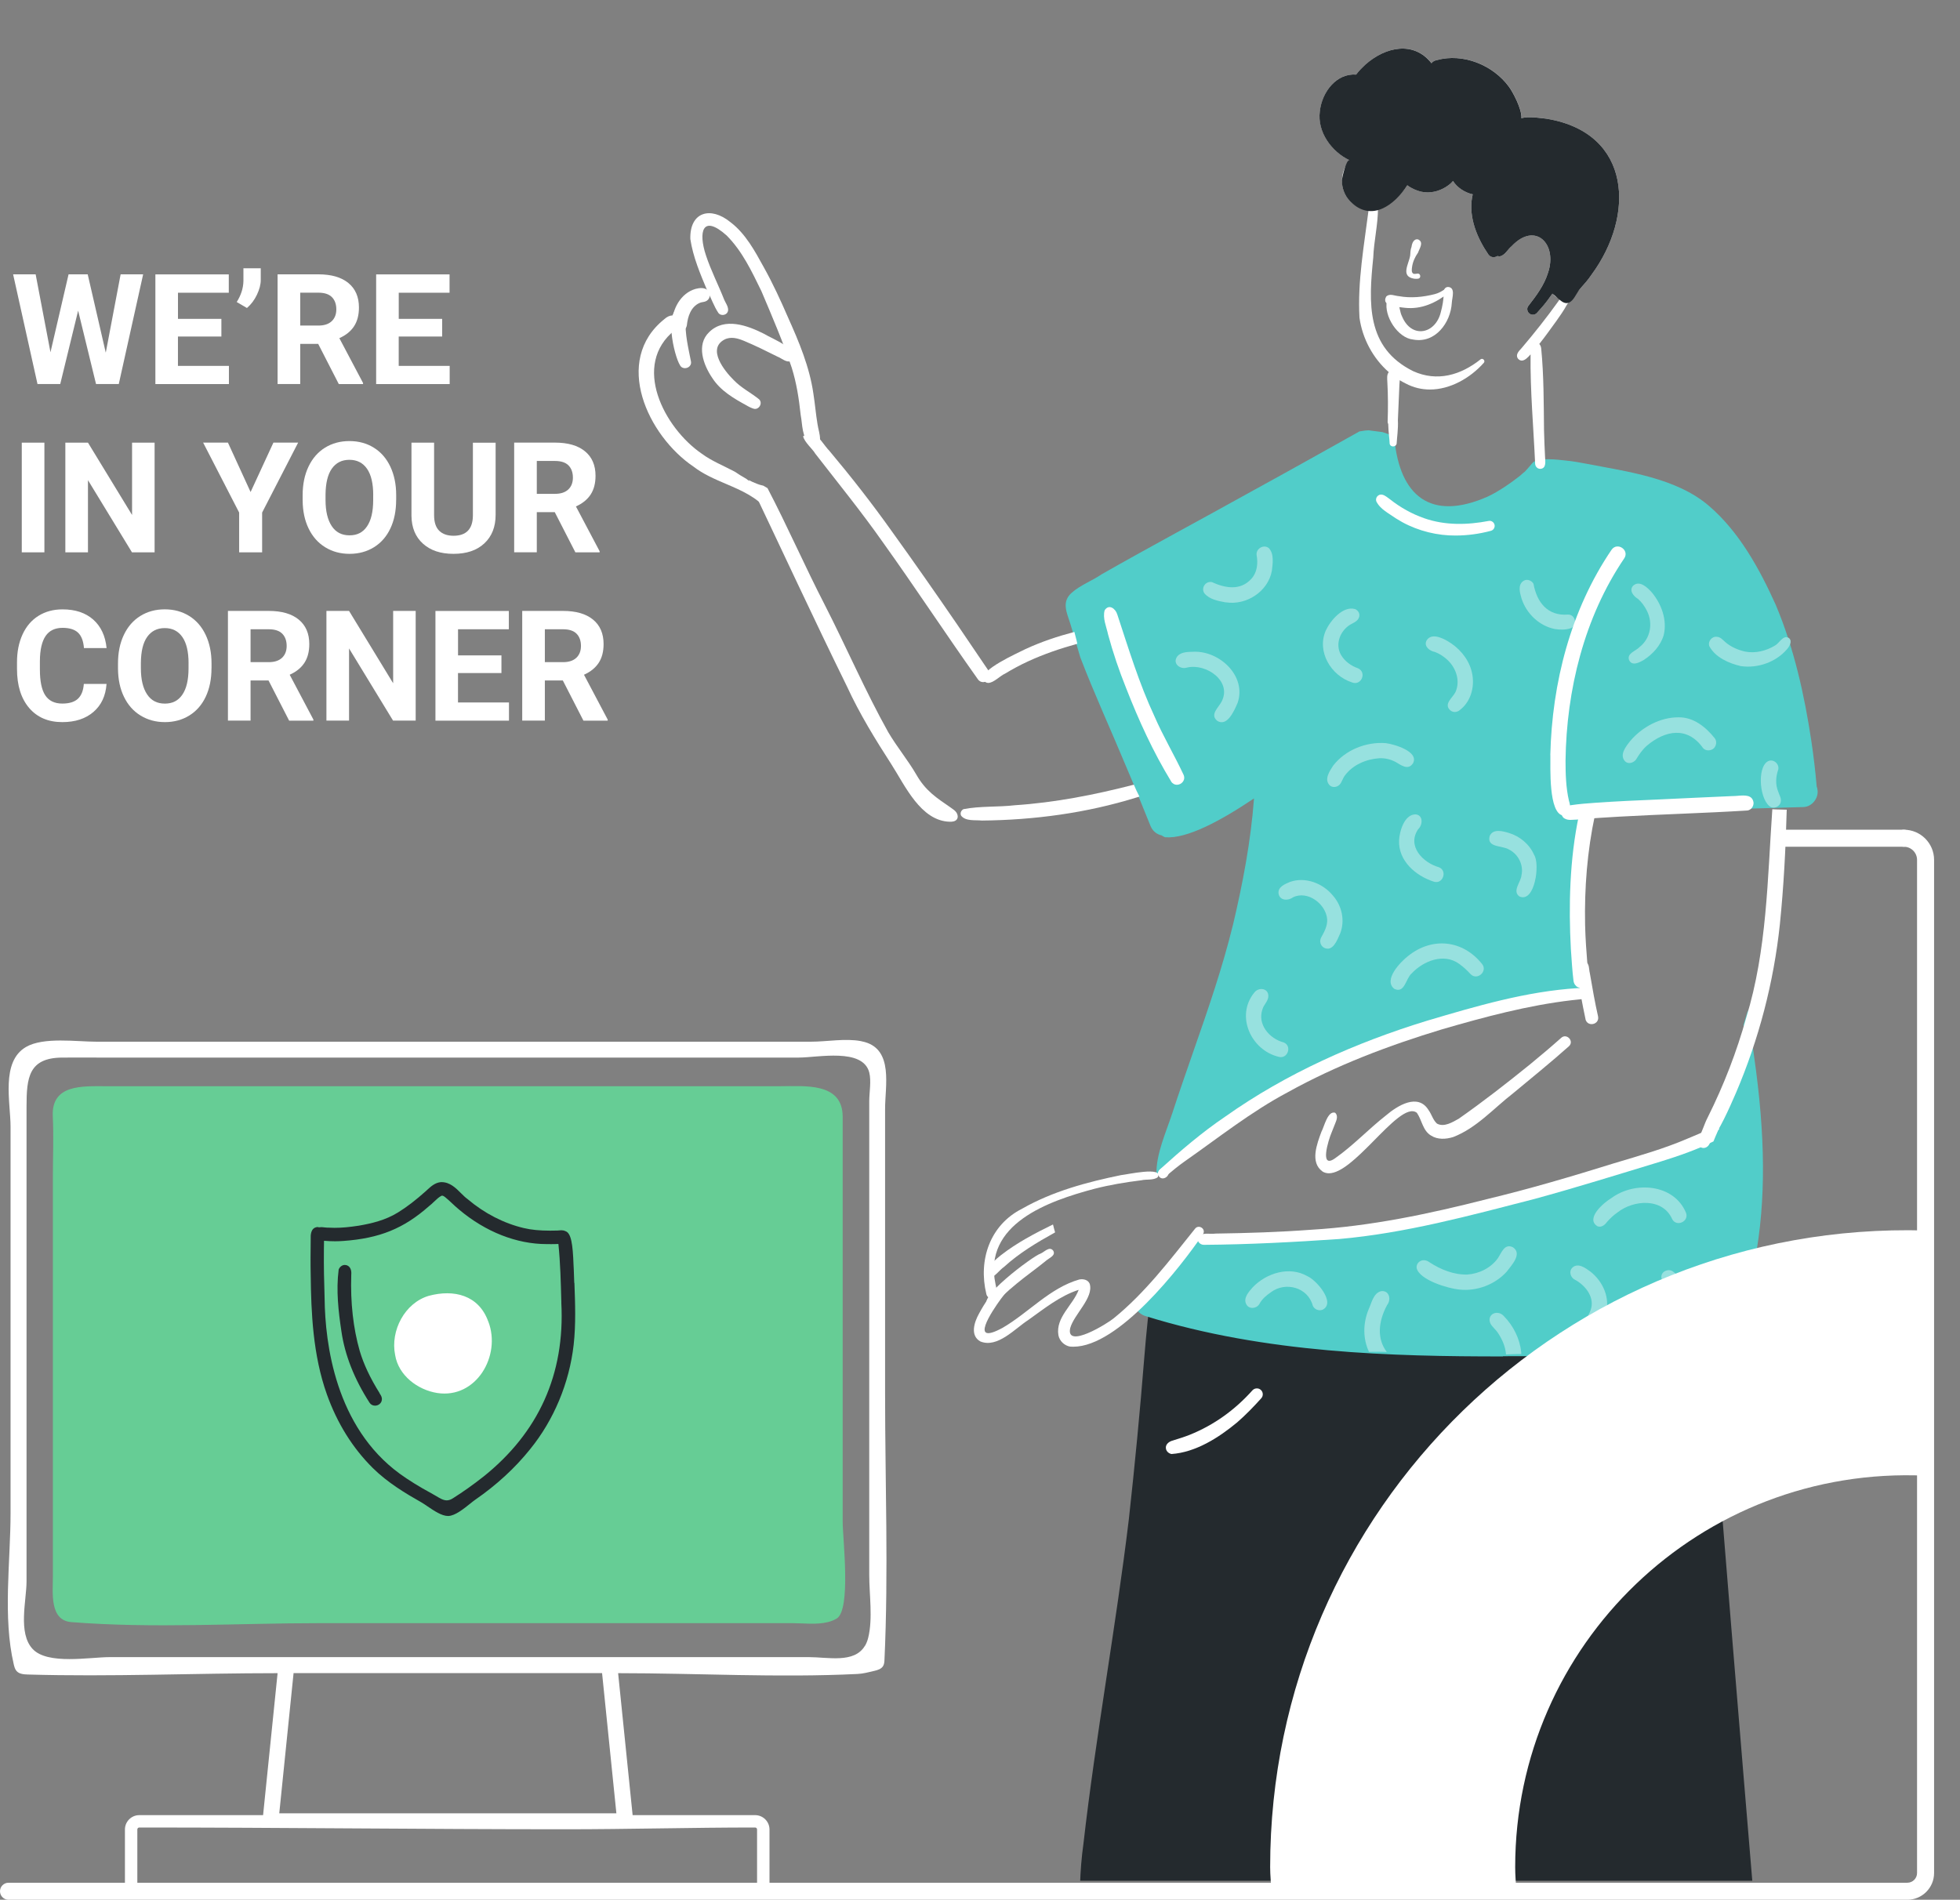 <svg xmlns="http://www.w3.org/2000/svg" xmlns:xlink="http://www.w3.org/1999/xlink" id="a" width="596" height="577.81" viewBox="0 0 596 577.81"><rect x="0" y="0" width="596" height="577.81" fill="#808080" stroke="none"/><defs><style>.c{fill:none;}.c,.d,.e,.f,.g,.h,.i{stroke-width:0px;}.j{clip-path:url(#b);}.d{fill:#fff;}.e{fill:#51cdc9;}.f{fill:#e9e6e4;}.g{fill:#97e1df;}.h{fill:#66cd95;}.i{fill:#242a2e;}</style><clipPath id="b"><rect class="c" x="133.3" width="462.7" height="572.04"></rect></clipPath></defs><path class="d" d="m541.81,257.54c-1.43,0-2.59-1.16-2.59-2.59s1.16-2.59,2.59-2.59h37.14c1.43,0,2.59,1.16,2.59,2.59s-1.16,2.59-2.59,2.59"></path><g class="j"><path class="i" d="m468.92,794.85c1.97.98,4.35.66,6.51.8,14.13-.23,28.25-.64,42.37-1.13,7.07-.24,14.16-.52,21.23-.79,3.53-.13,7.06-.27,10.59-.41,1.8-.06,3.99.33,5.68-.45,2.77-1.29,1.83-3.95,1.6-6.51-.23-2.67-.44-5.33-.62-8-.14-2.25.49-6.42-.43-8.44-.66-1.46-6.9-3.1-6.87-2.65-.06-.81-.13-1.64-.19-2.45-9.65-119.84-20.08-238.88-29.47-358.8-.06-.89-.14-1.79-.21-2.68-13.71-.7-27.41-1.33-41.12-2.05-21.38-1.13-42.76-2.29-64.09-4.12-18.65-1.46-37.24-4.17-55.96-4.64-.35,0-.71.01-1.07.01-.52-.68-1.25-1.21-2.28-1.52-2.14-.06-3.38.99-4.11,2.51-.21.1-.41.23-.62.37-.98,1.06-.89,2.02-.28,2.81-.27,1.66-.36,3.4-.57,4.77-.4,3.75-.73,7.5-1.04,11.26-1.31,16.48-2.9,32.94-4.71,49.36-3.92,32.6-10.07,65.87-13.8,98.64-2.31,16.48-.58,33.15,1.34,49.57,3.72,32.77,7.88,65.49,11.19,98.3.99,9.8,1.74,19.65,2.55,29.46.77,9.42,2.77,19.61,2.28,29.01-3.79-.24-8.23.54-9.6,4.7.26,5.13.5,10.24.8,15.36.37,6.39,3.23,7.55,8.99,7.63,8.75.13,17.58.01,26.37.01h40.98c3.07,0,8.49.98,9.8-2.69.32-.9.26-1.89.19-2.85-.36-4.64-.61-9.17-.9-13.8-.26-4.07,1.39-8.67-3.63-9.79-.57-.13-5.29-.46-5.31-.22.01-.46.03-.93.03-1.39-.26-6.92-.68-13.84-.97-20.75-1.15-26.77-1.61-53.55-2.46-80.33-.5-19.57-.59-39.44-.09-59.06.14-6.08.33-12.17.36-18.25-.14-7.57-2.11-18.28,0-25.44,2.16-10.33,4.51-20.62,6.78-30.93.72-3.28.99-6.69,1.53-10.01.36-2.24.76-4.48,1.25-6.71.39-1.73.68-4.25,1.67-5.76.91-1.37,3.25-.26,3.63.91"></path><path class="f" d="m521.03,424.42c.01.17.03.33.03.5,0-.17-.03-.33-.03-.5"></path><path class="e" d="m348.61,399.76c-1.37-.35-2.69-1.52-2.92-2.85.64-.57,1.3-1.13,1.93-1.73.66-.61,1.3-1.21,1.96-1.82.31-.3.64-.58.94-.88,1.13-1.15,2.28-2.28,3.43-3.43.8-.8,1.6-1.62,2.36-2.45.64-.68,1.29-1.39,1.88-2.11.52-.63,1.02-1.28,1.52-1.92.64-.81.59-2.02-.04-2.81-.03-.04-.06-.08-.1-.13.21-.23.41-.46.62-.71.53-.61,1.04-1.22,1.55-1.84.26-.31.5-.62.75-.93,1.42.28,2.86.49,4.3.57,3.26.17,6.45-.33,9.69-.53,3-.18,5.98.26,9,.36,6.74.22,13.47-.33,20.15-1.25,14.96-2.06,29.8-5.44,44.46-8.55,2.02-.43,4.02-.94,6.02-1.48-.1.03-.19.05-.3.08.39-.1.8-.18,1.17-.32.06-.01.13-.04.19-.05.03,0,.04,0,.06-.01h-.04.04s.06-.01.1-.03c.05-.01.1-.03.13-.04,2.71-.72,5.44-1.39,8.15-2.09,2.68-.68,5.4-1.22,8.12-1.79,2.04-.43,4.04-.88,6.08-1.29,2.07-.43,4.12-.93,6.14-1.56,1.93-.61,3.84-1.33,5.69-2.15,1.79-.79,3.54-1.62,5.33-2.34,1.33-.48,2.65-.93,3.99-1.34,1.28-.4,2.58-.77,3.84-1.21,2.22-.79,4.38-1.73,6.54-2.62.23.23.5.41.81.53.26.1.54.15.82.15.85,0,1.7-.44,2.06-1.21.12-.23.22-.46.33-.7.41-.13.79-.36,1.08-.68.45-.15.91-.3,1.38-.43.53-.12,1.08-.23,1.53-.54.97-.64,1.37-1.89.86-2.96-.12-.26-.27-.48-.46-.66.4-.59.8-1.19,1.16-1.8.8-1.33,1.47-2.73,2.04-4.17.14-.37.3-.76.44-1.15.26-.21.48-.46.63-.77.8-1.73,1.38-3.57,2.04-5.35.57-1.55,1.11-3.1,1.65-4.66.5-1.43.97-2.89,1.44-4.33.22-.67.45-1.35.67-2.02.33-1.03.84-2.02,1.08-3.08.12-.5.19-1,.19-1.52s-.13-.91-.32-1.37c.06-.23.14-.48.21-.71.09-.33.19-.67.3-1.02.49,3.67.99,7.34,1.47,11,2.98,20.56,4.16,41.54.32,62.09-1.39,7.45-.57,16.41-6.52,21.91-5.58,5.17-13.81,6.12-21.08,6.36-14.51.5-29.04.46-43.54.52h-4.92c-36.4,0-73.44-1.34-108.4-12.23"></path><path class="e" d="m457.02,412.56c-33.48,0-72.24-.94-108.56-12.24-1.69-.44-3.08-1.83-3.34-3.31l-.05-.32.45-.4c.58-.5,1.15-1,1.71-1.53l2.24-2.07c.22-.19.44-.4.64-.61,1.15-1.15,2.29-2.29,3.44-3.43.8-.8,1.58-1.61,2.34-2.43.64-.68,1.28-1.37,1.86-2.09.33-.41.67-.84,1-1.25l.52-.66c.45-.57.44-1.48-.04-2.09l-.35-.39.26-.49.62-.71c.53-.61,1.04-1.21,1.55-1.83.26-.31.5-.61.73-.91l.22-.28.35.06c1.56.31,2.95.49,4.23.55,2.63.14,5.31-.12,7.9-.37,8.99-.88,18.24-.13,27.35-.94,10.31-.93,20.55-2.4,30.78-3.86,3.86-.55,7.74-1.11,11.52-2.1,3.88-1,7.61-2.46,11.48-3.52,6.75-1.83,13.28-3.97,20.11-5.42,1.25-.27,2.49-.54,3.74-.79,2.27-.46,4.26-.97,6.09-1.55,1.84-.57,3.72-1.29,5.63-2.13.57-.24,1.12-.5,1.67-.75,1.22-.55,2.43-1.11,3.67-1.6,1.35-.49,2.68-.93,4.03-1.35l1.02-.31c.94-.28,1.88-.57,2.8-.89,1.67-.59,3.36-1.3,4.99-1.97l1.89-.79.27.27c.17.17.39.31.61.4.76.28,1.82-.08,2.15-.77l.44-.93.24-.08c.31-.09.59-.27.82-.52l.1-.12.14-.05c.46-.15.93-.3,1.39-.44.49-.1,1-.22,1.38-.46.75-.49,1.02-1.44.66-2.23-.09-.18-.21-.35-.33-.49l-.35-.35.28-.4c.4-.58.79-1.16,1.13-1.76.77-1.3,1.44-2.68,1.98-4.1l.49-1.29.13-.1c.21-.15.35-.35.45-.55.57-1.24,1.04-2.58,1.51-3.88.17-.48.33-.95.52-1.42.41-1.15.82-2.31,1.22-3.45l.43-1.2c.41-1.17.8-2.37,1.19-3.56l.91-2.78c.14-.41.3-.82.45-1.24.24-.62.48-1.2.62-1.8.12-.5.17-.95.17-1.38,0-.36-.08-.7-.27-1.12l-.09-.19.27-.91c.09-.33.19-.67.3-1.02l.79-2.6,1.83,13.69c3.56,24.59,3.66,44.38.32,62.27-.33,1.83-.54,3.72-.76,5.73-.64,6.02-1.31,12.23-5.93,16.5-5.72,5.29-14.05,6.27-21.45,6.52-12.83.44-25.89.46-38.5.5h-5.06c-1.64.01-3.28.01-4.92.01v.03Zm-110.67-15.45c.31.91,1.3,1.79,2.41,2.07h.03c36.17,11.26,74.83,12.2,108.22,12.2h9.98c12.61-.04,25.66-.06,38.47-.5,7.18-.24,15.25-1.17,20.69-6.21,4.3-3.98,4.95-9.97,5.57-15.78.21-1.93.43-3.94.77-5.82,3.31-17.76,3.21-37.42-.33-61.9l-.8-5.94c-.15.53-.36,1.04-.55,1.55-.15.39-.31.77-.44,1.17l-.91,2.78c-.39,1.2-.79,2.4-1.2,3.58l-.43,1.2c-.4,1.16-.81,2.32-1.24,3.47-.17.46-.33.94-.5,1.4-.46,1.31-.95,2.68-1.55,3.98-.15.33-.39.63-.67.88l-.37.99c-.57,1.48-1.26,2.91-2.07,4.26-.3.5-.61.98-.93,1.47.1.14.18.28.26.45.61,1.3.15,2.89-1.07,3.7-.55.37-1.21.52-1.73.62-.37.12-.77.23-1.17.37-.28.27-.62.49-.98.64-.08.17-.15.32-.23.49-.44.93-1.46,1.53-2.59,1.53-.36,0-.71-.06-1.03-.19-.26-.1-.49-.23-.71-.4l-1.2.5c-1.64.68-3.34,1.39-5.05,2-.94.33-1.89.62-2.85.91l-1.02.31c-1.34.41-2.65.85-3.97,1.33-1.2.48-2.4,1.02-3.61,1.57-.57.26-1.12.5-1.69.76-1.93.86-3.86,1.58-5.75,2.18-1.87.58-3.9,1.09-6.21,1.57-1.24.26-2.49.52-3.72.79l-3.59.76c-2.25.46-4.59.95-6.84,1.52l-2.33.59c-1.95.49-3.88.98-5.81,1.49l-.22.05-.09-.24.06.26-.15.04c-.3.1-.57.18-.85.24-.12.03-.24.06-.36.09h-.04c-2.1.58-3.98,1.04-5.76,1.42-1.3.27-2.6.52-3.9.75-.66.12-1.33.24-1.98.36l-2.69.52c-2.95.57-5.99,1.15-9,1.65l-.24.04c-.13.03-.18.04-.23.04-1.91.28-3.86.53-5.81.77-2.67.32-5.37.72-8,1.11-1.3.19-2.6.39-3.9.57-2.22.31-4.21.59-6.23.76-1.3.12-2.6.18-3.92.26-.88.05-1.76.09-2.64.15-2.14.21-4.28.45-6.42.7-1.86.22-3.72.44-5.58.62l-6.25.62c-1.4.14-2.82.24-4.24.35l-1.83.14c-.84.06-1.67.15-2.5.23-2.63.26-5.36.52-8.08.37-1.24-.06-2.56-.23-4.03-.5-.18.22-.36.45-.54.67-.5.62-1.03,1.24-1.56,1.86l-.31.35c.62,1,.58,2.36-.14,3.27l-.52.66c-.33.43-.67.85-1.02,1.28-.61.73-1.25,1.44-1.91,2.14-.77.84-1.57,1.66-2.38,2.46-1.15,1.13-2.29,2.28-3.43,3.43-.22.22-.45.43-.68.64l-2.23,2.06c-.55.52-1.12,1-1.67,1.49h.01Z"></path><path class="e" d="m432.33,370.05h.06s-.08,0-.12.01h-.03s.05,0,.08-.01"></path><polygon class="e" points="432.32 370.64 432.17 369.5 432.26 369.47 432.33 369.47 432.33 369.64 432.5 370.6 432.35 370.64 432.35 370.64 432.32 370.64"></polygon><path class="e" d="m374.92,281.32c2.99-12.65,5.44-25.51,6.4-38.48-10.04,6.75-20.35,12.34-27.01,11.81-.39-.13-.76-.32-1.08-.57-.36-.06-.72-.19-1.07-.37-1.09-.52-1.86-1.42-2.32-2.52-2.54-6.17-4.95-12.39-7.6-18.51-4.55-10.94-9.51-21.71-13.75-32.77-.97-3.4-1.98-6.78-3.01-10.15-1.03-3.36-2.8-6.62.39-9.46,2.67-2.38,6.25-3.65,9.18-5.67,15.01-8.55,30.25-16.67,45.33-25.07,11.04-6.04,22.02-12.2,32.99-18.34.57-.1,1.13-.19,1.7-.27.37-.04.75-.06,1.12-.08.33.05.66.1.99.14,1.06.15,2.14.27,3.19.41.72.23,1.43.48,2.14.73.31.26.63.52.94.77.22.18.43.37.64.57-.01.08-.04.15-.06.23,1.67,16.76,10.74,25.07,28.3,17.34,3.45-1.6,7.28-4.3,9.97-6.43.45-.43.91-.82,1.38-1.19.27-.3.53-.58.79-.85.5-.57,1-1.16,1.49-1.75,1.57-1.89,8.18-.97,10.22-.76,2.06.19,4.08.57,6.12.95,12.5,2.42,27.41,4.29,37.36,12.83,9.22,7.92,15.37,19.14,20.3,30.08,5.58,13.24,8.73,27.39,10.85,41.54.68,4.56,1.22,9.13,1.61,13.73.14.37.23.76.27,1.16.28,2.46-1.71,4.96-4.21,5.09-6.72.21-13.45.4-20.19.59-.39-.37-.9-.62-1.47-.61-1.25.03-2.5.15-3.75.27-1.09.1-2.19.19-3.28.31-.35.04-.71.08-1.06.12-4.66.28-9.44-.4-14.14-.33-5.05.08-10.11.44-15.12,1.07-2.5.32-5.28.88-6.74,2.94-.85,1.21-1.08,2.76-1.28,4.23-1.04,8.15-1.52,16.37-1.43,24.59.04,4.02.22,8.04.53,12.04.18,2.28,2.11,8.93.41,10.73-.21.22-.5.3-.79.37-2.05.5-3.97.94-6.08,1.24-1.51.21-3,.49-4.51.73-1.3.22-2.59.43-3.88.68-1.11.22-2.2.44-3.3.66-.61.12-1.21.21-1.8.36-1.74.44-3.47.89-5.2,1.33-1.22.31-2.42.67-3.63,1.03-1.61.49-3.23.97-4.84,1.46-.03,0-.05.01-.09.03-.04,0-.08.03-.1.03.03,0,.06-.01.1-.03-.44.13-.89.28-1.33.44-.86.28-1.73.58-2.59.86-.33.12-.66.22-.99.33-.8.19-1.6.39-2.4.58-2.9.71-5.75,1.56-8.57,2.51-1.56.53-3.12,1.07-4.68,1.61-12.53,4.35-24.55,8.45-36.07,15.36-3.22,1.93-6.36,3.98-9.48,6.05-8.76,5.85-17.36,11.93-25.79,18.24-1,.76-2.05,1.53-3.28,1.78-.15-6.05,2.94-12.74,4.81-18.47,2.06-6.31,4.25-12.59,6.43-18.86,4.42-12.66,8.82-25.36,12.01-38.41"></path><path class="g" d="m372.72,183.22c-2.27-.43-5-.9-6.51-2.8-1.06-1.61.37-3.72,2.27-3.39,4.04,1.86,8.7,2.71,12.02-.97,1.8-1.95,2.07-4.68,1.62-7.19-.3-1.98,2.15-3.44,3.72-2.15,1.64,1.74,1.17,4.71.91,6.9-1.16,6.33-7.79,10.58-14.04,9.57"></path><path class="g" d="m370.11,219.21c-2.28-1.89.43-4.01,1.35-5.8,3.28-6.29-4.77-11.75-10.51-10.37-2.19.7-4.59-1.38-2.9-3.47,1.2-1.37,3.25-1.28,4.92-1.34,7.88-.31,16.14,7.38,13.38,15.51-.97,2.25-3.16,7.51-6.26,5.47"></path><path class="g" d="m411.09,207.54c-6.36-2.04-10.77-9.37-7.94-15.77,1.39-3.03,5.24-7.61,8.94-6.51.8.39,1.37,1.12,1.26,2.05-.15,1.55-1.73,2.05-2.86,2.73-3,1.89-4.55,5.87-2.74,9.11,1.13,1.95,3.05,3.36,5.17,4.1,2.8,1.22,1.04,5.44-1.82,4.3"></path><path class="g" d="m441.08,216.11c-2.27-1.96.63-3.83,1.51-5.63,1.6-3.57.03-7.74-2.87-10.14-1.02-.88-2.18-1.6-3.44-2.06-1.47-.27-3.26-1.58-2.59-3.27,1.31-2.59,4.59-1.13,6.47-.04,3.35,1.93,6.16,5.08,7.24,8.84,1.25,4.3.18,9.31-3.45,12.12-.81.72-1.98.86-2.86.18"></path><path class="g" d="m404.26,238.77c-1.65-1.78.06-4.25,1.12-5.89,3.7-4.8,10.07-7.34,16.06-6.85,2.52.32,10.14,2.55,8.23,6.11-1.52,2.33-3.72.5-5.31-.4-1.52-.79-3.23-1.21-4.95-1.12-4.01.27-8.1,2.01-10.51,5.32-.63.84-.85,1.97-1.56,2.72-.82.84-2.27,1-3.1.1"></path><path class="g" d="m436.04,268.17c-5.5-1.74-10.85-6.31-10.61-12.53.12-2.82,1.62-8,5.06-7.95,2.34.26,2.15,3.22.75,4.51-3.48,5.1,1.39,10.18,6.33,11.58,2.64,1.06,1.2,5.22-1.53,4.39"></path><path class="g" d="m402.56,288.22c-1.09-.64-1.4-2.02-.81-3.1.94-1.69,1.93-3.49,1.82-5.49-.33-4.66-5.93-8.91-10.4-6.71-1.48,1.12-4.02,1.04-4.38-1.13-.28-2.04,1.95-2.91,3.48-3.56,4.7-1.66,10.04.44,13.09,4.21,2.72,3.1,3.68,7.63,2.15,11.5-.88,1.93-2.2,5.72-4.95,4.29"></path><path class="g" d="m424.01,300.78c-3.52-2.71,1.89-8.28,4.26-10.09,7.34-5.81,16.57-4.79,22.41,2.52,1.78,2.22-1.51,5.13-3.49,3.08-1.07-1.17-2.23-2.24-3.52-3.16-4.65-3.36-10.9-.85-14.45,2.98-1.76,1.52-2.05,6.13-5.22,4.66"></path><path class="g" d="m388.83,321.43c-8.42-2.02-13.18-12.42-7.46-19.49,1.43-1.93,4.66-1.33,4.28,1.39-.21,1.35-1.39,2.31-1.75,3.62-1.64,4.6,2.11,8.98,6.45,10.1,2.64,1.08,1.2,5.15-1.52,4.38"></path><path class="g" d="m462.1,272.71c-2.41-1.66.37-4.37.55-6.47.71-3.1-.94-6.44-3.79-7.85-1.98-1.29-6.9-.5-5.86-4.15,1.03-2.28,3.97-1.46,5.85-.89,3.34,1.02,6.26,3.44,7.65,6.67,1.84,2.73.24,14.62-4.41,12.66"></path><path class="g" d="m472.72,191.3c-4.7-.95-8.63-4.75-10.05-9.29-.52-1.71-1.22-4.19.62-5.35,1.03-.66,2.43-.14,3.01.88,1.03,5.64,4.29,9.88,10.51,9.38,2.28-.06,2.98,3.34.84,4.15-1.56.55-3.31.5-4.93.24"></path><path class="g" d="m494.13,231.53c-1.78-1.98.31-4.53,1.6-6.17,3.59-4.23,9.07-7.21,14.69-7.19,4.55-.06,8.24,2.92,10.95,6.3.76.88.58,2.29-.19,3.08-.86.86-2.45.94-3.3,0-4.71-6.7-11.5-5.5-17.15-.7-1.34,1.19-2.34,2.67-3.26,4.19-.76.98-2.36,1.52-3.32.49"></path><path class="g" d="m495.38,200.78c-.77-2.11,2.05-2.74,3.17-3.98,3.39-2.64,4.15-7.33,2.22-11.08-.68-1.33-1.55-2.58-2.68-3.56-1.35-.8-2.82-2.55-1.49-4.02,1.98-1.78,4.37.57,5.71,2.07,2.92,3.52,4.71,8.4,3.59,12.96-.93,3.19-3.34,5.81-6.09,7.57-1.31.76-3.54,1.96-4.42.03"></path><path class="g" d="m529.45,202.62c-3.67-.84-7.85-2.64-9.69-6.11-.48-1.48.84-3.07,2.38-2.82,1.04.06,1.73.94,2.46,1.57,1.7,1.49,3.84,2.41,6.03,2.91,3.14.63,6.47-.21,9.16-1.86,1.33-.75,2.45-3.35,4.2-2.25,1.16.99.09,2.64-.7,3.52-3.34,3.83-8.85,5.75-13.86,5.02"></path><path class="g" d="m538.7,245.57c-3.57-1.48-4.65-12.2-1.04-14.07,1.62-.75,3.4.8,3.09,2.5-.77,2.19-.93,4.55-.04,6.75.32,1.06,1.07,2.1.77,3.23-.3,1.19-1.62,1.93-2.78,1.58"></path><path class="g" d="m399.19,397.1c-1.47-5.54-8.27-7.41-12.73-4.07-1.34.93-2.64,2-3.43,3.45-.77,1.53-3.19,1.87-4.04.24-1.04-1.91.73-3.81,1.93-5.18,4.12-4.34,11.16-6.54,16.6-3.41,2.69,1.11,8.79,8.09,4.69,10.2-1.15.49-2.54-.06-3.03-1.24"></path><path class="g" d="m421.29,411.18c-.72-.01-1.44-.06-2.15-.05-.89,0-1.78.03-2.67.03h-.19c-1.8-3.88-1.92-8.42-.13-12.87.93-1.96,1.44-5.01,3.84-5.59,2.49-.3,3.14,2.58,1.79,4.25-2.68,5-3.14,10.2-.09,14.25h-.41"></path><path class="g" d="m431.66,384.76c0-.36.3-.66.66-.66s.66.3.66.66-.3.66-.66.66-.66-.3-.66-.66"></path><path class="g" d="m443.82,392.23c-3.45-.33-12.1-2.87-13.04-6.51-.22-1.31.9-2.47,2.22-2.43.63,0,1.16.26,1.66.61,3.4,2.23,7.38,3.84,11.5,3.75,3.62-.24,7.21-2.01,9.34-5,1.11-1.7,2.04-4.6,4.61-3.26,2.87,2.02-.55,5.49-1.97,7.41-3.57,3.92-9.07,5.99-14.34,5.42"></path><path class="g" d="m455.55,405.5c-.66-1.12-1.83-1.89-2.38-3.04-1.13-2.86,2.33-4.25,4.14-2.15,2.9,2.95,4.86,6.9,5.28,11.04v.49c-.54-.04-1.08,0-1.62,0-.44,0-.88.01-1.31.04-.57.03-1.15.05-1.71.08-.17-2.31-1.11-4.52-2.38-6.44"></path><path class="g" d="m478.62,387.22c0-.15.13-.3.3-.3s.3.13.3.3-.13.3-.3.3-.3-.13-.3-.3"></path><path class="g" d="m479.66,385.8c0-.15.13-.3.3-.3s.3.13.3.3-.13.3-.3.3-.3-.13-.3-.3"></path><path class="g" d="m477.55,407.7c-1.2-2.19,1.57-3.3,2.85-4.55,1.62-1.43,2.96-3.27,3.49-5.4.8-3.61-2.01-6.93-4.99-8.53-1.35-.64-1.92-2.56-.77-3.67,1.73-1.61,4.02.14,5.53,1.24,3.8,2.99,6.14,8.18,4.53,12.93-1.26,3.95-4.28,7.15-8.06,8.82-.91.45-2.1-.01-2.59-.86"></path><path class="g" d="m485.83,371.79c0-.15.13-.3.3-.3s.3.13.3.3-.13.3-.3.3-.3-.13-.3-.3"></path><path class="g" d="m485.7,372.93c-3.68-2.37,2.06-7.23,4.32-8.55,7.02-5.18,18.94-4.35,22.63,4.41,1.11,2.6-2.73,4.53-4.14,2.07-2.87-6.65-11.83-5.96-16.71-2.06-1.17.8-2.19,1.78-3.12,2.83-.67.94-1.78,1.84-2.98,1.31"></path><path class="g" d="m514.97,394.87c-2.98-.49-9.91-3.13-9.78-6.7.22-1.7,2.36-2.42,3.65-1.35,2.54,2.24,5.66,3.75,9.06,3.54,8.73-.64,4.73-8.7,9.57-7.91,3.08,1.09.93,4.99-.01,6.98-2.36,4.46-7.69,6.3-12.48,5.44"></path><path class="d" d="m479.29,299.89c-.48-.4-.72-.94-.81-1.53-.41-3.25-.57-6.51-.81-9.76-.7-12.86-.4-27.36,2.47-40.71h4.86c-2.36,10.98-3.23,22.25-3,33.47.1,4.07.39,8.13.72,12.17-.06,2,.94,4.34-.21,6.12-.44.53-1.09.81-1.76.81-.52,0-1.04-.17-1.46-.53"></path><path class="d" d="m517.25,348.97c-.52-.23-.88-.72-1-1.25,0-.19-.03-.37-.05-.57.01-.21.08-.43.17-.62,1.21-2.19,1.82-4.61,2.98-6.81,4.83-9.69,8.75-19.81,11.66-30.25,6.31-20.59,6.44-42.09,7.92-63.34.45.03.89.05,1.34.06,1.02.05,2.02.06,3.04.08-.3,11.61-.91,23.39-2.09,34.91-1.86,17.61-6.39,34.94-13.35,51.23-2.31,5.32-4.66,10.61-7.99,15.37-.31.79-1.06,1.38-1.88,1.38-.24,0-.5-.05-.76-.18"></path><path class="d" d="m352.74,357.54c-.5-.55-.49-1.47.08-1.97,6.3-5.69,12.73-11.21,19.76-15.96,18.6-13.17,39.61-22.48,61.33-29.15,14.96-4.43,30.18-8.94,45.81-9.92,1.55-.04,4.52-.31,4.19,1.98-.19.7-.93,1.11-1.6,1.2-1.44.21-2.9.32-4.35.49-13.42,1.57-26.54,5.1-39.48,8.86-16.17,4.9-32.08,10.91-46.88,19.13-11.21,5.95-21.1,13.86-31.46,21.1-1.89,1.34-3.67,2.82-5.45,4.32-.27.23-.62.36-.97.36-.37,0-.73-.14-1-.44"></path><path class="d" d="m517.79,346.02c-.35-.4.45-.86.72-1,.01.32-.15,1.06-.53,1.06-.06,0-.12-.01-.19-.05"></path><path class="d" d="m515.65,345.37c.44-.08.86-.06,1.28.15.97.79.14,1.76-.68,2.36,0-.84-.19-1.7-.59-2.51"></path><path class="d" d="m299.03,206.73c-1.22-3.01,10.36-8.05,12.77-9.3,4.81-2.23,9.8-3.89,14.9-5.23.22.89.44,1.78.68,2.65.08.31.15.63.22.95-5.14,1.42-10.18,3.14-14.98,5.35-2.33,1.06-4.96,2.49-7.05,3.76-1.37.58-3.44,2.8-5.06,2.8-.57,0-1.07-.27-1.48-.97"></path><path class="d" d="m292.27,248.1c-.4-.73-.03-1.62.71-2,5.11-.99,10.47-.58,15.66-1.19,12.21-.81,24.27-3.18,36.15-6.25.52,1.22,1.07,2.45,1.69,3.62-.28.09-.55.18-.84.26h0c-15.2,4.73-31.15,6.88-47.05,7.03-2.04-.22-4.95.28-6.33-1.48"></path><path class="d" d="m297.28,206.49c-9.73-13.69-18.99-27.83-28.74-41.45-6.53-9.3-13.69-18.11-20.65-27.09-.71-1.3-3.32-3.49-3.68-5.27.76-.44,1.51-.86,2.27-1.31.12-.05.23-.1.33-.19,2,1.19,4.14,4.73,5.33,5.87,6.66,7.94,13.05,16.1,19.05,24.55,6.76,9.38,13.37,18.86,19.9,28.38,3.25,4.77,6.48,9.55,9.71,14.32,1.17,1.88-1.02,3.76-2.64,2.99-.32-.15-.63-.41-.88-.8"></path><path class="d" d="m270.12,222.73c2.6,4.43,5.95,8.44,8.52,12.87,2.83,4.96,6.08,7.01,10.67,10.18.58.4,1.19.82,1.57,1.42s.5,1.43.08,2c-.45.63-1.34.75-2.13.73-8.85-.21-13.62-10.99-17.75-17.42-4.91-7.61-9.71-15.42-13.5-23.66-10.24-20.84-19.98-41.91-29.95-62.85.81.41,1.64.8,2.49,1.12.54.21,1.09.41,1.66.52.09.03.18.03.27.05.44.26.89.52,1.33.77,6.12,11.71,11.36,23.78,17.42,35.52,6.52,12.75,12.35,26.29,19.32,38.76h.01Z"></path><path class="d" d="m364.48,376.05c.89-.89,2.22-.86,3.49-.81.61.01,1.2.03,1.75-.05,9.7-.14,19.37-.45,29.05-1.17-.05,0-.09,0-.14.01,18.13-1.06,35.92-4.83,53.42-9.29,13.04-3.13,25.88-6.92,38.67-10.91,7.81-2.34,15.25-4.43,22.61-7.6,2.29-.95,4.6-1.91,6.79-3,.58-.35,1.26-.59,1.93-.35.32.09.59.27.8.49-.01,0-.04.03-.06.03-.09.05-.17.15-.23.23-.09.1-.17.27-.22.4-.06.15-.13.31-.19.46-.15.36-.31.71-.46,1.07s-.3.72-.45,1.08c-.08.18-.14.35-.21.52-5.13,2.55-10.56,4.41-16.01,6.11-12.78,3.89-25.53,7.87-38.41,11.39-19.59,5.04-39.23,10.42-59.45,12.19-13.63.93-27.3,1.66-40.96,1.76h-.17c-1.29,0-2.42-1.44-1.52-2.59"></path><path class="d" d="m405.99,767.6c-.49-.43-.57-1.03-.61-1.62-.27-2.63-1-5.2-1.07-7.86-.54-7.94-1.03-15.9-1.39-23.84-1.22-33.12-1.06-66.28-4.32-99.29-1.47-21.63-5.62-43.35-3.23-65.04,1.34-10.99,3.93-21.76,5.85-32.66,1.66-8.49,2.02-17.22,4.6-25.51.31-1.06,1.25-2.28,2.47-1.71,1.07.54.95,1.87.88,2.89-.08,1.03-.24,2.06-.41,3.08-2.02,11.01-3.93,22.04-5.49,33.06-1.73,10.11-3.8,20.65-3.98,30.87-.08,21.67,3.36,43.17,4.77,64.76,3.03,33.06,2.2,66.25,3.9,99.36.19,6.35,1.16,12.69.88,19.04-.01,1.06,0,2.11.05,3.17.06,1.02-.86,1.79-1.79,1.79-.39,0-.77-.14-1.09-.45"></path><path class="d" d="m488.96,774.67c-4.71-30.58-7.6-61.47-13.17-91.95-9.04-48.89-18.99-97.76-34.11-145.17-.3-1.13-.59-2.28-.82-3.44-.3-1.04-.32-2.54.9-2.99,2.55-.53,3.23,4.04,4.1,5.72,9.71,27.01,16.1,55.06,22.14,83.08,6.62,30.76,12.97,61.6,17.27,92.78,2.22,15.42,4.07,30.89,6.13,46.32.49,3.72.99,7.45,1.46,11.17-.01,2.09,1.25,5.44-1.47,6.14-.12.03-.24.04-.36.04-.98,0-1.88-.71-2.07-1.73"></path><path class="d" d="m354.51,440.22c.04-1.03.99-1.74,1.89-2.02,1.78-.55,3.62-1.11,5.33-1.79,7.48-3,13.85-7.65,19.12-13.55.67-.72,1.82-.79,2.55-.12.73.66.79,1.82.12,2.55-2.32,2.58-4.71,5.05-7.33,7.33-5.59,4.64-12.59,9.11-19.98,9.62-.97-.22-1.74-1-1.69-2.02"></path><path class="d" d="m504.67,442.15c-6.89-2.28-13.41-5.89-18.18-11.44-.97-1.26-2.64-2.77-2.16-4.5.99-2.07,3.08-.59,4.16.57,1.83,1.79,3.59,3.65,5.59,5.26,3.63,2.73,7.59,5.11,11.86,6.69,2,.77,1.2,3.56-.59,3.56-.21,0-.44-.04-.67-.12"></path><path class="d" d="m356.14,237.7c-5.49-9-9.85-18.55-13.68-28.35-2.15-5.35-4.01-10.8-5.51-16.36-.49-2.37-1.73-4.97-1.04-7.38,1.3-2.02,3.31-.5,3.84,1.28,3.44,10.42,6.62,20.95,11.28,30.93,2.64,6.09,6.05,11.8,8.86,17.8.75,1.65-.61,3.07-2.02,3.07-.63,0-1.28-.28-1.74-.98"></path><path class="d" d="m402.13,356.28c-3.86-2.77-1.64-8.41-.32-12.03.86-1.53,1.89-6.52,4.19-5.81.86.79.53,2.05.12,2.98-.43,1.08-.86,2.16-1.29,3.25-.82,1.93-3.71,11.04,1.11,7.64,5.54-3.88,10.18-8.88,15.5-13.05,3.47-2.95,9.74-6.92,12.97-1.61.95,1.3,1.33,3.01,2.56,4.1,2.15,1.16,4.7-.43,6.6-1.49,7.42-5.2,14.62-10.81,21.65-16.51,3.22-2.64,6.4-5.32,9.51-8.09,1.64-1.51,4.04.97,2.37,2.54-5.53,4.92-11.28,9.57-16.98,14.31-5.91,4.57-11.13,10.59-18.23,13.32-2.19.68-4.71.84-6.72-.44-2.55-1.51-2.76-4.68-4.32-6.93-2.77-2.19-8.04,3.38-13.55,8.95-4.68,4.73-9.53,9.44-13.2,9.44-.7,0-1.35-.17-1.96-.54"></path><path class="d" d="m482.12,309.95c-.94-4.64-2-9.29-2.27-14-.15-1.49.15-4.26,2.29-3.47,1.24.67.98,2.33,1.3,3.5.76,4.41,1.52,8.84,2.51,13.2.27,1.43-.85,2.31-1.97,2.31-.82,0-1.64-.48-1.87-1.53"></path><path class="d" d="m475.69,248.93c-.73-.52-1.09-1.46-.79-2.31.37-1.22,1.73-1.61,2.86-1.73,2.41-.36,4.86-.55,7.29-.72,6.49-.46,13-.75,19.5-1.02,7.39-.33,14.78-.72,22.17-1.02.5.01,1.09-.04,1.71-.09,2.09-.17,4.48-.35,4.79,2.1.06,1.08-.73,2.22-1.84,2.37-13.04.81-26.1,1.15-39.12,1.88-4.24.23-8.45.52-12.68.88-.66,0-1.34.1-2.01.1s-1.31-.1-1.89-.48"></path><path class="d" d="m476.53,246.82c0-.15.12-.31.27-.31s.3.12.31.27c0,.15-.12.31-.27.31s-.3-.1-.31-.27"></path><path class="d" d="m471.42,229.67c.52-21.96,6.2-44.19,18.64-62.48,1.75-2.45,5.53.12,3.83,2.65-12.17,17.94-17.57,40.08-17.84,61.5,0,4.08.12,8.19,1.03,12.17.58,1.79.85,4.53-1.78,4.53-4.48-.7-3.8-14.7-3.86-18.4"></path><path class="d" d="m246.29,135.03c-2.51-2.14-2.23-5.78-2.81-8.77-.55-5.08-1.26-9.74-2.74-14.45-2.63-7.81-6.03-15.78-9.22-23.28-3-6.14-5.8-12.11-10.56-16.91-7.42-6.62-8.64-1.02-6.3,6.02,1.51,4.61,3.75,8.93,5.53,13.45.43,1.03,1.2,1.98,1.22,3.12,0,1.55-2,2.14-2.95.99-1.42-2.13-2.24-4.64-3.43-6.89-2.1-5.02-4.3-10.18-5.11-15.6-.24-8.32,6.2-10.04,12.19-5.14,4.61,3.5,7.41,8.75,10.15,13.72,2.76,4.95,5.13,10.1,7.38,15.29,3.35,7.45,6.53,15.03,7.7,23.16.48,2.99.75,6.33,1.25,9.25.22,1.55.79,3.07.77,4.64.01,1.37-1.56,2.2-2.68,1.67-.14-.06-.27-.15-.4-.27"></path><path class="d" d="m204.33,98.5c.09-4.5,2.63-9.31,7.16-10.63,1.25-.33,2.89-.5,3.84.54.99,1.03.5,2.82-.84,3.28-.58.21-1.22.19-1.78.46-2.63,1.17-3.57,4.12-3.85,6.78-.3,1.74-2.05,2.22-3.28,1.64-.72-.33-1.26-1.04-1.25-2.06"></path><path class="d" d="m233.47,155.29c-3.32-4.1-8.03-6.11-12.75-8.13-3.43-1.47-6.87-2.94-9.79-5.2-13.95-9.39-24.68-32.26-8.93-44.88,3.26-3.04,7.05.62,3.23,3.3-13.31,10.58-3.28,29.74,8.12,37.58,3.03,2.25,6.72,3.71,10.1,5.51,1.04.71,2.11,1.38,3.21,2,.08.04.15.09.23.13,1.96,1.43,3.63,3.18,4.75,5.58.79,1.22,1.67,2.36,2.58,3.49.33.43-.22.93-.61.75-.06-.03-.1-.06-.15-.13"></path><path class="d" d="m227.29,123.46c-4.03-2.2-8.18-4.55-10.72-8.53-2.69-3.94-4.93-10.07-.93-13.91,4.68-4.61,11.65-2.04,16.71.52,2.02,1.31,12.04,5.17,8.35,8.22-1.06.5-2.09-.09-3.08-.67-.4-.23-.81-.48-1.2-.62-3.34-1.67-6.7-3.34-10.14-4.78-1.89-.79-4.04-1.42-5.99-.41-5.35,2.85-.01,9.53,2.83,12.33,2.29,2.4,5.2,3.8,7.72,5.85,1.22,1.2-.15,3.39-1.76,2.82-.35-.12-.67-.24-1-.4-.26-.13-.53-.26-.79-.4"></path><path class="d" d="m206.78,111.08c-1.83-2.81-5.06-17.22.21-17.38,1.6.26,1.53,2.09,1.49,3.36-.22,4.65.8,8.61,1.65,12.97.19,1.49-1.46,2.33-2.6,1.79-.31-.14-.58-.39-.76-.75"></path><path class="d" d="m352.34,357.71c-1.11-1.69,1.69-3.45,2.8-1.82.75,1.21-.44,2.52-1.58,2.52-.45,0-.9-.21-1.21-.71"></path><path class="d" d="m299.93,393.58c-2.51-10.36,1.08-21.02,10.9-25.97,9.25-5.27,19.71-8.08,30.05-10.2,1.65-.13,13.11-2.77,11.14.66-1.29.97-3.5.54-4.95.91-4.78.59-9.49,1.37-14.16,2.56-14.09,3.72-34.07,10.72-30.2,28.96.21,1.47,1.26,3.88-.85,4.39-.1.03-.21.03-.31.03-.76,0-1.46-.55-1.62-1.34"></path><path class="d" d="m325.45,409.58c-1.79-.3-3.26-1.7-3.61-3.48-.89-5.42,4.41-9.13,6.17-13.8-5.69,1.82-10.54,5.77-15.34,9.18-4.06,2.62-9.38,8.66-14.58,6.51-3.19-1.8-1.82-5.9-.39-8.46,1.73-3.18,3.77-6.45,6.78-8.57,1.19-.62,2.33.54,1.66,1.71-.52.84-1.2,1.57-1.78,2.38-2.78,3.79-9.87,14.45.49,8.82,7.91-4.59,14.38-12.15,23.33-14.71,1.21-.24,2.67.06,3.18,1.31,1.28,4.25-4.84,9.34-5.94,13.51-1.37,6.45,11.49-1.52,13.27-3.05,9.53-7.73,17.03-17.66,24.67-27.18,1.03-1.44,3.35-.12,2.52,1.52-7.05,10.37-25.79,34.33-39.48,34.33-.32,0-.64,0-.97-.04"></path><path class="d" d="m299.4,387.84c-.32-.93.36-1.69.94-2.32,1.24-1.35,2.58-2.62,4.02-3.75,4.87-3.8,10.32-6.65,15.83-9.35.05.17.09.32.13.49.17.64.31,1.29.52,1.91-.01.01-.04.03-.06.04-5.55,3.08-10.87,6.26-15.51,10.5-1.16.72-3.07,3.41-4.59,3.41-.48,0-.91-.26-1.28-.91"></path><path class="d" d="m316.42,381.28c1.17-.5,2.72-2.36,3.84-.89.82,1.38-.95,2.09-1.83,2.78-1.52,1.2-3.22,2.59-4.71,3.67-3.08,2.32-6.12,4.73-8.91,7.38-1.28.97-2.25,2.81-3.97,2.91-5.24-1.31,13.42-15.27,15.6-15.86"></path><path class="d" d="m440.69,162.84c-5.71-.32-11.32-2.05-16.15-5.13-2.13-1.53-4.84-2.78-6.03-5.22-.39-1.12.61-2.29,1.78-2.04.94.19,1.66.94,2.45,1.46,3.1,2.45,6.61,4.41,10.34,5.71,6.35,2.23,13.14,2.06,19.68.81.75-.12,1.49.39,1.69,1.12.22.81-.27,1.67-1.08,1.89-3.5.94-7.15,1.44-10.78,1.44-.63,0-1.28-.01-1.91-.05"></path><path class="d" d="m429.76,103.28c-4.77-.45-8.99-7.21-8.04-11.67.63-1.35,2.55-1.44,3.27-.12.61,1.51.64,3.43,1.4,4.87,2.9,6.74,10.16,5.26,11.75-1.47.48-1.78.82-3.61.86-5.46-.13-.95.18-2.11,1.31-2.15,2.4.14,1.22,3.28,1.16,4.82-.35,6.09-5.05,12.41-11.72,11.18"></path><path class="d" d="m427.32,93.63c-1.86-.28-7.5-.33-5.81-3.41,1.04-1.09,2.6-.22,3.88-.14,3.66.66,7.33.28,10.9-.62,1.25-.32,2.15-.89,3.16-1.56.31-.22.76-.14,1.02.14.27.31.26.84-.08,1.09-3.71,2.99-8.19,5.01-13.06,4.5"></path><path class="d" d="m431.3,72.86c1.71.86.32,2.74-.1,3.98-.93,1.31-1.62,2.83-1.83,4.43-.08.66-.27,1.73.53,2.02.4.05.79-.04,1.17-.08.94-.08,1.12,1.4.19,1.55-.41.05-.8.06-1.21.01-4.28-.66-1.66-4.44-1.24-7.05.09-.89.05-1.79.41-2.64.12-1.08.72-2.63,2.09-2.23"></path><path class="d" d="m470.64,36.17c25.53,4.43,26.59,29.37,13.32,47.37-1.73,2.6-4.04,4.75-5.99,7.16-.5.44-.94,1.25-1.46,1.91-.95,1.75-2.09,3.4-3.25,5.02-1.71,2.34-3.38,4.73-5.19,6.99.3.32.52.77.58,1.34.81,8.3.76,16.63.86,24.95.05,2.67.19,5.33.31,7.99.05,1.33.5,3.54-1.4,3.7h-.06c-.84,0-1.47-.67-1.55-1.48-.49-11.1-1.53-22.23-1.39-33.34-.77.89-1.73,1.89-2.68,1.89-.41,0-.82-.19-1.22-.67-.73-1.19.37-2.25,1.13-3.08,3.94-4.62,7.69-9.37,11.22-14.3.15-.24.32-.53.52-.79-.15-.01-.32-.06-.48-.14-.68-.28-1.38-.81-1.86-1.46-.32.52-.66,1-1,1.47-1.11,1.58-2.4,3.04-3.7,4.47-.32.36-.79.54-1.24.54-.35,0-.68-.1-.98-.31-.73-.52-.97-1.62-.4-2.34,2.41-3.1,4.83-6.31,6-10.13,2.95-8.67-3.86-15.73-11.1-8.03-1.12.9-1.8,2.41-3.18,2.95-.37.15-.75.13-1.07,0-.37.22-.8.36-1.22.36-.57,0-1.12-.22-1.53-.76-3.44-5.02-6.04-11.19-5.01-17.38.05-.28.12-.62.21-.98-2.31-.49-4.77-2.04-5.99-4.06-.24.27-.49.52-.68.72-1.92,1.69-4.47,2.76-7.03,2.76-.67,0-1.34-.08-2.01-.22-1.24-.28-2.9-.97-4.19-1.95-2.05,3.17-5.46,6-8.91,6.94.01,5-1.25,10.02-1.44,15.05-1.4,13.81-2.23,27.39,12.1,34.54,7.33,3.35,14.54,1.22,20.57-3.61.68-.46,1.51.5.93,1.11-4.15,4.65-10.23,8.1-16.37,8.1-2.49,0-4.99-.57-7.36-1.83-.62-.31-1.24-.64-1.82-1-.04.49-.09.97-.1,1.44-.19,3.58-.27,7.16-.46,10.73h0c.15,2.47-.32,5.68-.37,7.02-.05.62-.58.95-1.09.95-.48,0-.95-.28-1.04-.86,0-.85-.39-3.56-.44-5.96-.12-.21-.19-.44-.18-.68.15-4.15.14-8.04-.09-12.15-.04-.99-.21-2.15.44-2.95-4.82-4.2-8.05-10.28-8.91-16.58-.62-11.01,1.42-22.07,2.8-32.97v-.03c-7.87-.36-10.49-9.6-5.75-14.85-5.5-2.56-9.91-8.63-9.09-14.87.66-6.11,5.22-11.67,11.05-11.21.84-1.2,2.09-2.33,2.76-3,6.22-5.55,14.81-7.27,20.15-.45.3-.43.84-.8,1.58-.94,8-2.24,17.16,1.49,21.99,8.12,1.04,1.39,3.97,6.69,3.77,9.55,2.27-.72,6.43.04,8.01.19"></path><path class="i" d="m470.64,36.17c25.53,4.43,26.59,29.37,13.32,47.37-1,1.52-2.22,2.86-3.41,4.21-.94,1.06-1.52,2.52-2.4,3.49-2.28,2.52-4.17-.61-6.11-1.93-.33.46-.66.93-.99,1.4-1.11,1.58-2.4,3.04-3.7,4.47-.32.36-.79.54-1.24.54-.35,0-.68-.1-.98-.31-.73-.52-.97-1.62-.4-2.34,2.41-3.1,4.83-6.31,6-10.13,2.95-8.67-3.86-15.73-11.1-8.03-1.12.9-1.8,2.41-3.18,2.95-.37.15-.75.13-1.07,0-.37.22-.8.36-1.22.36-.57,0-1.12-.22-1.53-.76-3.44-5.02-6.04-11.19-5.01-17.38.05-.28.12-.62.21-.98-2.31-.49-4.77-2.04-5.99-4.06-.24.27-.49.52-.68.72-1.92,1.69-4.47,2.76-7.03,2.76-.67,0-1.34-.08-2.01-.22-1.24-.28-2.9-.97-4.19-1.95-3.86,5.98-10.96,11.46-17.43,4.83-1.62-1.67-2.47-3.99-2.45-6.3,0-.63,1.3-6.62,2.37-6.12-5.5-2.56-9.91-8.63-9.09-14.87.66-6.11,5.22-11.67,11.05-11.21.84-1.2,2.09-2.33,2.76-3,6.22-5.55,14.81-7.27,20.15-.45.3-.43.84-.8,1.58-.94,8-2.24,17.16,1.49,21.99,8.12,1.04,1.39,3.97,6.69,3.77,9.55,2.27-.72,6.43.04,8.01.19"></path></g><path class="d" d="m585.53,374.26v74.57c-68.38-3.17-124.79,51.33-124.79,119.04,0,2.49.21,4.9.37,7.34h-74.51c-.1-2.45-.37-4.87-.37-7.34,0-108.83,89.75-196.71,199.3-193.62h0Z"></path><path class="d" d="m580,577.81H2.59c-1.43,0-2.59-1.16-2.59-2.59s1.16-2.59,2.59-2.59h577.4c1.62,0,2.95-1.33,2.95-2.95v-308.15c0-2.2-1.79-3.99-3.99-3.99-1.43,0-2.59-1.16-2.59-2.59s1.16-2.59,2.59-2.59c5.06,0,9.17,4.11,9.17,9.17v308.15c0,4.48-3.65,8.13-8.13,8.13h.01Z"></path><path class="d" d="m32.18,107.18l4.5-23.74h6.85l-7.41,33.36h-6.92l-5.44-22.32-5.44,22.32h-6.92l-7.41-33.36h6.85l4.51,23.7,5.5-23.7h5.82l5.47,23.74h.01Z"></path><path class="d" d="m67.31,102.35h-13.2v8.94h15.5v5.53h-22.36v-33.36h22.32v5.57h-15.45v7.95h13.2v5.38h-.01Z"></path><path class="d" d="m75.1,93.68l-3.12-1.82c1.31-2.06,2-4.2,2.04-6.39v-3.88h5.27v3.56c0,1.38-.39,2.86-1.15,4.47s-1.78,2.96-3.05,4.06h.01Z"></path><path class="d" d="m96.76,104.59h-5.47v12.21h-6.88v-33.36h12.41c3.94,0,6.98.88,9.12,2.64,2.14,1.75,3.21,4.24,3.21,7.45,0,2.28-.49,4.17-1.48,5.69-.99,1.52-2.47,2.73-4.48,3.63l7.21,13.64v.32h-7.38l-6.26-12.21h.01Zm-5.47-5.57h5.55c1.73,0,3.07-.44,4.01-1.31.94-.88,1.42-2.09,1.42-3.63s-.45-2.81-1.34-3.71c-.89-.9-2.27-1.35-4.11-1.35h-5.53v10.01h0Z"></path><path class="d" d="m134.44,102.35h-13.2v8.94h15.5v5.53h-22.36v-33.36h22.32v5.57h-15.45v7.95h13.2v5.38h-.01Z"></path><path class="d" d="m13.5,167.99h-6.88v-33.36h6.88s0,33.36,0,33.36Z"></path><path class="d" d="m47.01,167.99h-6.88l-13.38-21.95v21.95h-6.88v-33.36h6.88l13.41,22v-22h6.85v33.36h0Z"></path><path class="d" d="m76.2,149.65l6.94-15.03h7.52l-10.95,21.27v12.1h-6.99v-12.1l-10.95-21.27h7.54l6.89,15.03Z"></path><path class="d" d="m120.46,152.06c0,3.28-.58,6.17-1.74,8.64-1.16,2.47-2.82,4.38-4.99,5.73-2.16,1.34-4.64,2.02-7.43,2.02s-5.23-.67-7.41-2c-2.16-1.33-3.85-3.23-5.04-5.69-1.2-2.47-1.79-5.31-1.82-8.52v-1.65c0-3.28.59-6.17,1.78-8.67s2.86-4.42,5.02-5.76c2.16-1.34,4.64-2.01,7.42-2.01s5.26.67,7.42,2.01,3.84,3.26,5.02,5.76,1.78,5.38,1.78,8.66v1.49l-.03-.03Zm-6.97-1.51c0-3.5-.63-6.16-1.88-7.97s-3.04-2.73-5.36-2.73-4.08.9-5.35,2.69c-1.25,1.79-1.88,4.43-1.91,7.9v1.62c0,3.41.63,6.05,1.88,7.94s3.05,2.82,5.41,2.82,4.08-.9,5.32-2.72,1.87-4.44,1.88-7.92v-1.62h0Z"></path><path class="d" d="m150.71,134.62v21.98c0,3.65-1.15,6.54-3.43,8.67s-5.41,3.18-9.37,3.18-6.99-1.03-9.29-3.09c-2.29-2.06-3.47-4.9-3.5-8.5v-22.23h6.88v22.03c0,2.19.53,3.77,1.57,4.78s2.5,1.51,4.34,1.51c3.86,0,5.84-2.04,5.89-6.09v-22.21h6.9Z"></path><path class="d" d="m168.7,155.77h-5.47v12.21h-6.88v-33.36h12.41c3.94,0,6.98.88,9.12,2.64,2.14,1.75,3.21,4.24,3.21,7.45,0,2.28-.49,4.17-1.48,5.69-.99,1.52-2.47,2.73-4.48,3.63l7.21,13.64v.32h-7.38l-6.26-12.21h.01Zm-5.47-5.57h5.55c1.73,0,3.07-.44,4.01-1.31.94-.88,1.42-2.09,1.42-3.63s-.45-2.81-1.34-3.71c-.89-.9-2.27-1.35-4.11-1.35h-5.53v10.01h0Z"></path><path class="d" d="m32.39,208.06c-.26,3.59-1.58,6.42-3.98,8.48-2.4,2.06-5.54,3.09-9.46,3.09-4.28,0-7.64-1.44-10.1-4.32-2.45-2.89-3.68-6.83-3.68-11.86v-2.04c0-3.21.57-6.03,1.7-8.48,1.13-2.45,2.74-4.32,4.84-5.63s4.55-1.96,7.32-1.96c3.85,0,6.96,1.03,9.3,3.09s3.71,4.96,4.08,8.68h-6.88c-.17-2.15-.77-3.72-1.8-4.69s-2.6-1.46-4.71-1.46c-2.29,0-4.01.82-5.14,2.46s-1.73,4.19-1.75,7.64v2.52c0,3.61.54,6.25,1.64,7.91s2.82,2.5,5.17,2.5c2.13,0,3.71-.49,4.75-1.46,1.04-.97,1.65-2.47,1.8-4.51h6.9Z"></path><path class="d" d="m64.31,203.24c0,3.28-.58,6.17-1.74,8.64-1.16,2.47-2.82,4.38-4.99,5.73-2.16,1.34-4.64,2.02-7.43,2.02s-5.23-.67-7.41-2-3.85-3.23-5.04-5.69c-1.2-2.47-1.79-5.31-1.82-8.52v-1.65c0-3.28.59-6.17,1.78-8.67s2.86-4.42,5.02-5.76,4.64-2.01,7.42-2.01,5.26.67,7.42,2.01,3.84,3.26,5.02,5.76,1.78,5.38,1.78,8.66v1.49l-.03-.03Zm-6.97-1.51c0-3.5-.63-6.16-1.88-7.97s-3.04-2.73-5.36-2.73-4.08.9-5.35,2.69-1.88,4.43-1.91,7.9v1.62c0,3.41.63,6.05,1.88,7.94s3.05,2.82,5.41,2.82,4.08-.9,5.32-2.72,1.87-4.44,1.88-7.92v-1.62h0Z"></path><path class="d" d="m81.66,206.96h-5.47v12.21h-6.88v-33.36h12.41c3.94,0,6.98.88,9.12,2.64,2.14,1.75,3.21,4.24,3.21,7.45,0,2.28-.49,4.17-1.48,5.69-.99,1.52-2.47,2.73-4.48,3.63l7.21,13.64v.32h-7.38l-6.26-12.21h.01Zm-5.47-5.57h5.55c1.73,0,3.07-.44,4.01-1.31.94-.88,1.42-2.09,1.42-3.63s-.45-2.81-1.34-3.71c-.89-.9-2.27-1.35-4.11-1.35h-5.53v10.01h0Z"></path><path class="d" d="m126.4,219.17h-6.88l-13.38-21.95v21.95h-6.88v-33.36h6.88l13.41,22v-22h6.85v33.36h0Z"></path><path class="d" d="m152.47,204.71h-13.2v8.94h15.5v5.53h-22.36v-33.36h22.32v5.57h-15.45v7.95h13.2v5.38h-.01Z"></path><path class="d" d="m171.15,206.96h-5.47v12.21h-6.88v-33.36h12.41c3.94,0,6.98.88,9.12,2.64,2.14,1.75,3.21,4.24,3.21,7.45,0,2.28-.49,4.17-1.48,5.69-.99,1.52-2.47,2.73-4.48,3.63l7.21,13.64v.32h-7.38l-6.26-12.21h.01Zm-5.47-5.57h5.55c1.73,0,3.07-.44,4.01-1.31.94-.88,1.42-2.09,1.42-3.63s-.45-2.81-1.34-3.71c-.89-.9-2.27-1.35-4.11-1.35h-5.53v10.01h0Z"></path><path class="h" d="m251.73,493.36c-3.44.86-7.45.32-10.76.32H97.16c-24.95,0-50.63,1.66-75.49-.32-6.65-.53-5.59-8.98-5.59-13.85v-121.5c0-6.14.27-12.38-.03-18.51-.46-9.74,9.02-9.13,16.06-9.13h205.03c7.52,0,19.1-1.26,19.1,9.29v123.13c0,5.08,2.63,26.83-1.82,29.49-.84.5-1.75.85-2.72,1.09h.01Z"></path><path class="d" d="m261.75,316.65c-4.68-.89-10.33.18-15.08.18H29.24c-5.96,0-16-1.49-21.32,1.6-7.73,4.48-4.71,16.84-4.71,24.31v117.46c0,14.62-2.41,31.65.97,45.99.17.72.36,1.48.85,2.04.81.93,2.19,1.03,3.43,1.07,25.18.73,50.67-.41,75.95-.41l-4.41,43.18h-37.64c-2.41,0-4.37,1.96-4.37,4.37v20.38h196v-20.38c0-2.41-1.96-4.37-4.37-4.37h-37.25l-4.41-43.18c24.15,0,48.77,1.43,72.83.24,1.7-.08,3.44-.55,5.08-.94.99-.23,2.06-.55,2.62-1.4.36-.55.44-1.25.46-1.91,1.25-26.78.19-54.05.19-80.94v-86.71c0-6.87,2.55-17.83-6.16-20.29-.41-.12-.82-.21-1.25-.3h.01Zm-32.13,239.18c.32,0,.59.27.59.59v16.59H41.76v-16.59c0-.32.27-.59.59-.59,43.24,0,86.23.54,129.54.54,19.3,0,38.4-.54,57.71-.54h.01Zm-42.18-4.32h-102.52l4.35-42.64h93.81l4.35,42.64h0Zm75.54-50.9c-3.23,5.36-11.22,3.4-17,3.4H33.34c-6.07,0-18.81,2.41-23.39-2.45s-1.88-14.74-1.88-20.6v-144.37c0-8.82.63-14.87,10.87-14.93,4.01-.03,8.01,0,12.01,0h211.9c5.87,0,19.49-3.01,21.47,4.51.67,2.54,0,6.2,0,8.81v144c0,5.99,1.13,13.32-.31,19.12-.24.98-.58,1.8-1,2.51h-.01Z"></path><path class="d" d="m148.49,401.95c3.98,10.38-3.67,23.54-15.52,21.73-5.98-.94-11.83-5.36-12.82-11.58-1.49-7.34,2.9-15.82,10.25-17.98,7.61-2.04,15.18-.24,18.07,7.82"></path><path class="i" d="m173.59,386.33c-.17-1.7-.04-10.65-2.02-11.05-.67-.4-1.53-.08-2.28-.12-3.41.09-6.87,0-10.2-.79-6.42-1.52-12.39-4.7-17.42-8.95-2.38-1.71-4.26-5.08-7.51-5-1.62.14-2.78,1.35-3.93,2.38-2.73,2.45-5.6,4.77-8.72,6.7-3.74,2.32-7.92,3.4-12.25,4.15-3.07.48-6.31.82-9.56.61-.82.06-2.02-.33-2.82-.01-.1-.05-.21-.1-.32-.13-1.38.13-1.22,1.87-1.21,2.91-.05,3.57-.09,7.14,0,10.72.14,12.15.75,24.51,4.87,36.06,2.95,8.24,7.5,15.87,13.75,22.05,4.25,4.21,9.37,7.34,14.54,10.29,1.93,1.09,5.54,4.14,7.78,4.06s5.82-3.49,7.66-4.78c6.18-4.28,11.81-9.34,16.51-15.21,7.24-8.89,11.75-19.92,13.05-31.29.84-7.5.32-15.05.09-22.56v-.04Zm-26.19,63.61c-2.94,2.33-6.03,4.51-9.2,6.52-2.89,1.82-4.68,0-7.51-1.52-3.3-1.79-6.56-3.75-9.64-5.96-16.98-12.39-23.02-33.83-23.23-54.03-.17-4.71-.26-9.56-.22-14.3.03-1.42.05-2.83.04-4.25.12.01.23.03.33.03,2.13.22,4.28.28,6.42.12,10.47-.76,17.6-3.4,25.51-10.38,1.42-1.07,2.54-2.62,4.16-3.36,1.12-.28,2.01.79,2.81,1.42,1.11,1.02,2.18,2.07,3.34,3.03,7.24,6.09,16.44,10.27,26.01,10.25,1.46.03,2.91.01,4.37-.08.7,6.26.84,12.51.99,18.86,1.12,21.8-7.07,40.05-24.19,53.68h.01Z"></path><path class="i" d="m174.62,390.16c-.05-1.29-.09-2.58-.14-3.92-.03-.31-.05-.89-.08-1.6-.23-6.17-.7-9.66-2.5-10.2-.35-.17-.73-.26-1.2-.26-.23,0-.48.03-.72.05-.18.01-.36.04-.54.04h-.18c-.64,0-1.29.03-1.95.03-3.17,0-5.73-.24-8.04-.79-6.08-1.44-11.97-4.47-17.09-8.81-.68-.49-1.33-1.13-2.02-1.82-1.57-1.57-3.35-3.34-5.9-3.34h-.19c-1.76.15-3.01,1.3-4.12,2.31l-.33.31c-3.14,2.82-5.87,4.92-8.59,6.6-3.85,2.4-8.19,3.38-11.9,4.02-2.9.45-5.24.66-7.39.66-.64,0-1.3-.03-1.96-.06h-.26c-.23,0-.5-.04-.77-.06-.36-.04-.72-.09-1.07-.09-.26,0-.49.03-.71.06-.05-.01-.32-.09-.32-.09h-.15c-2.11.22-2.05,2.6-2.02,3.61v.21c-.04,3.62-.08,7.15,0,10.73.13,11.3.64,24.36,4.92,36.34,3.14,8.81,7.85,16.35,13.95,22.39,4.52,4.47,9.97,7.73,14.74,10.43.49.27,1.12.71,1.8,1.17,2.07,1.4,4.42,3,6.34,3h.13c2.02-.08,4.55-2.1,6.57-3.72.59-.48,1.13-.91,1.57-1.21,6.51-4.5,12.13-9.67,16.7-15.38,7.2-8.85,11.92-20.12,13.24-31.75.7-6.27.46-12.66.23-18.83h-.03Zm-27.79,59.08c-2.83,2.25-5.9,4.43-9.12,6.47-.67.43-1.28.62-1.87.62-1.03,0-2.04-.61-3.31-1.37-.45-.27-.91-.54-1.42-.81-3.66-1.98-6.78-3.92-9.53-5.9-19.55-14.27-22.72-39.52-22.87-53.33-.18-5.29-.26-9.96-.22-14.26v-.59c.03-.9.04-1.79.04-2.69,1.15.1,2.27.15,3.34.15.88,0,1.74-.04,2.58-.1,10.99-.8,18.29-3.77,25.98-10.56.57-.43,1.07-.91,1.57-1.39.77-.73,1.49-1.43,2.34-1.83h.09c.41,0,.93.45,1.39.86.17.14.32.28.44.37.32.3.66.61.98.9.77.72,1.56,1.47,2.4,2.15,8.03,6.75,17.46,10.46,26.58,10.46.46,0,.93.01,1.39.01.77,0,1.51-.01,2.19-.05.59,5.81.73,11.52.89,17.55v.41c1.12,21.64-6.9,39.44-23.84,52.93h-.01Z"></path><path class="i" d="m115.42,423.7c-2.86-4.57-4.83-8.77-6.03-12.8-1.98-6.92-2.85-14.69-2.58-23.06.05-.7.18-2.54-1.48-3.05-.15-.04-.32-.06-.48-.06-.72,0-1.42.46-1.79,1.21l-.06.14-.03.15c-.8,6.23-.06,12.68.85,18.72,1.04,7.21,3.93,14.52,8.55,21.68.36.57.98.9,1.66.9,1.07,0,1.96-.76,2.07-1.71.14-.79-.26-1.39-.52-1.8-.05-.09-.12-.18-.19-.31h.01Z"></path><path class="i" d="m108.52,411.14c-2.16-7.56-2.86-15.52-2.62-23.37.05-.77.09-1.84-.81-2.13-.54-.15-.99.23-1.22.68-.79,6.11-.08,12.41.85,18.47,1.11,7.66,4.24,14.85,8.42,21.33.53.85,1.97.5,2.09-.49.1-.57-.32-1-.58-1.47-2.55-4.08-4.75-8.41-6.13-13.04h0Z"></path></svg>